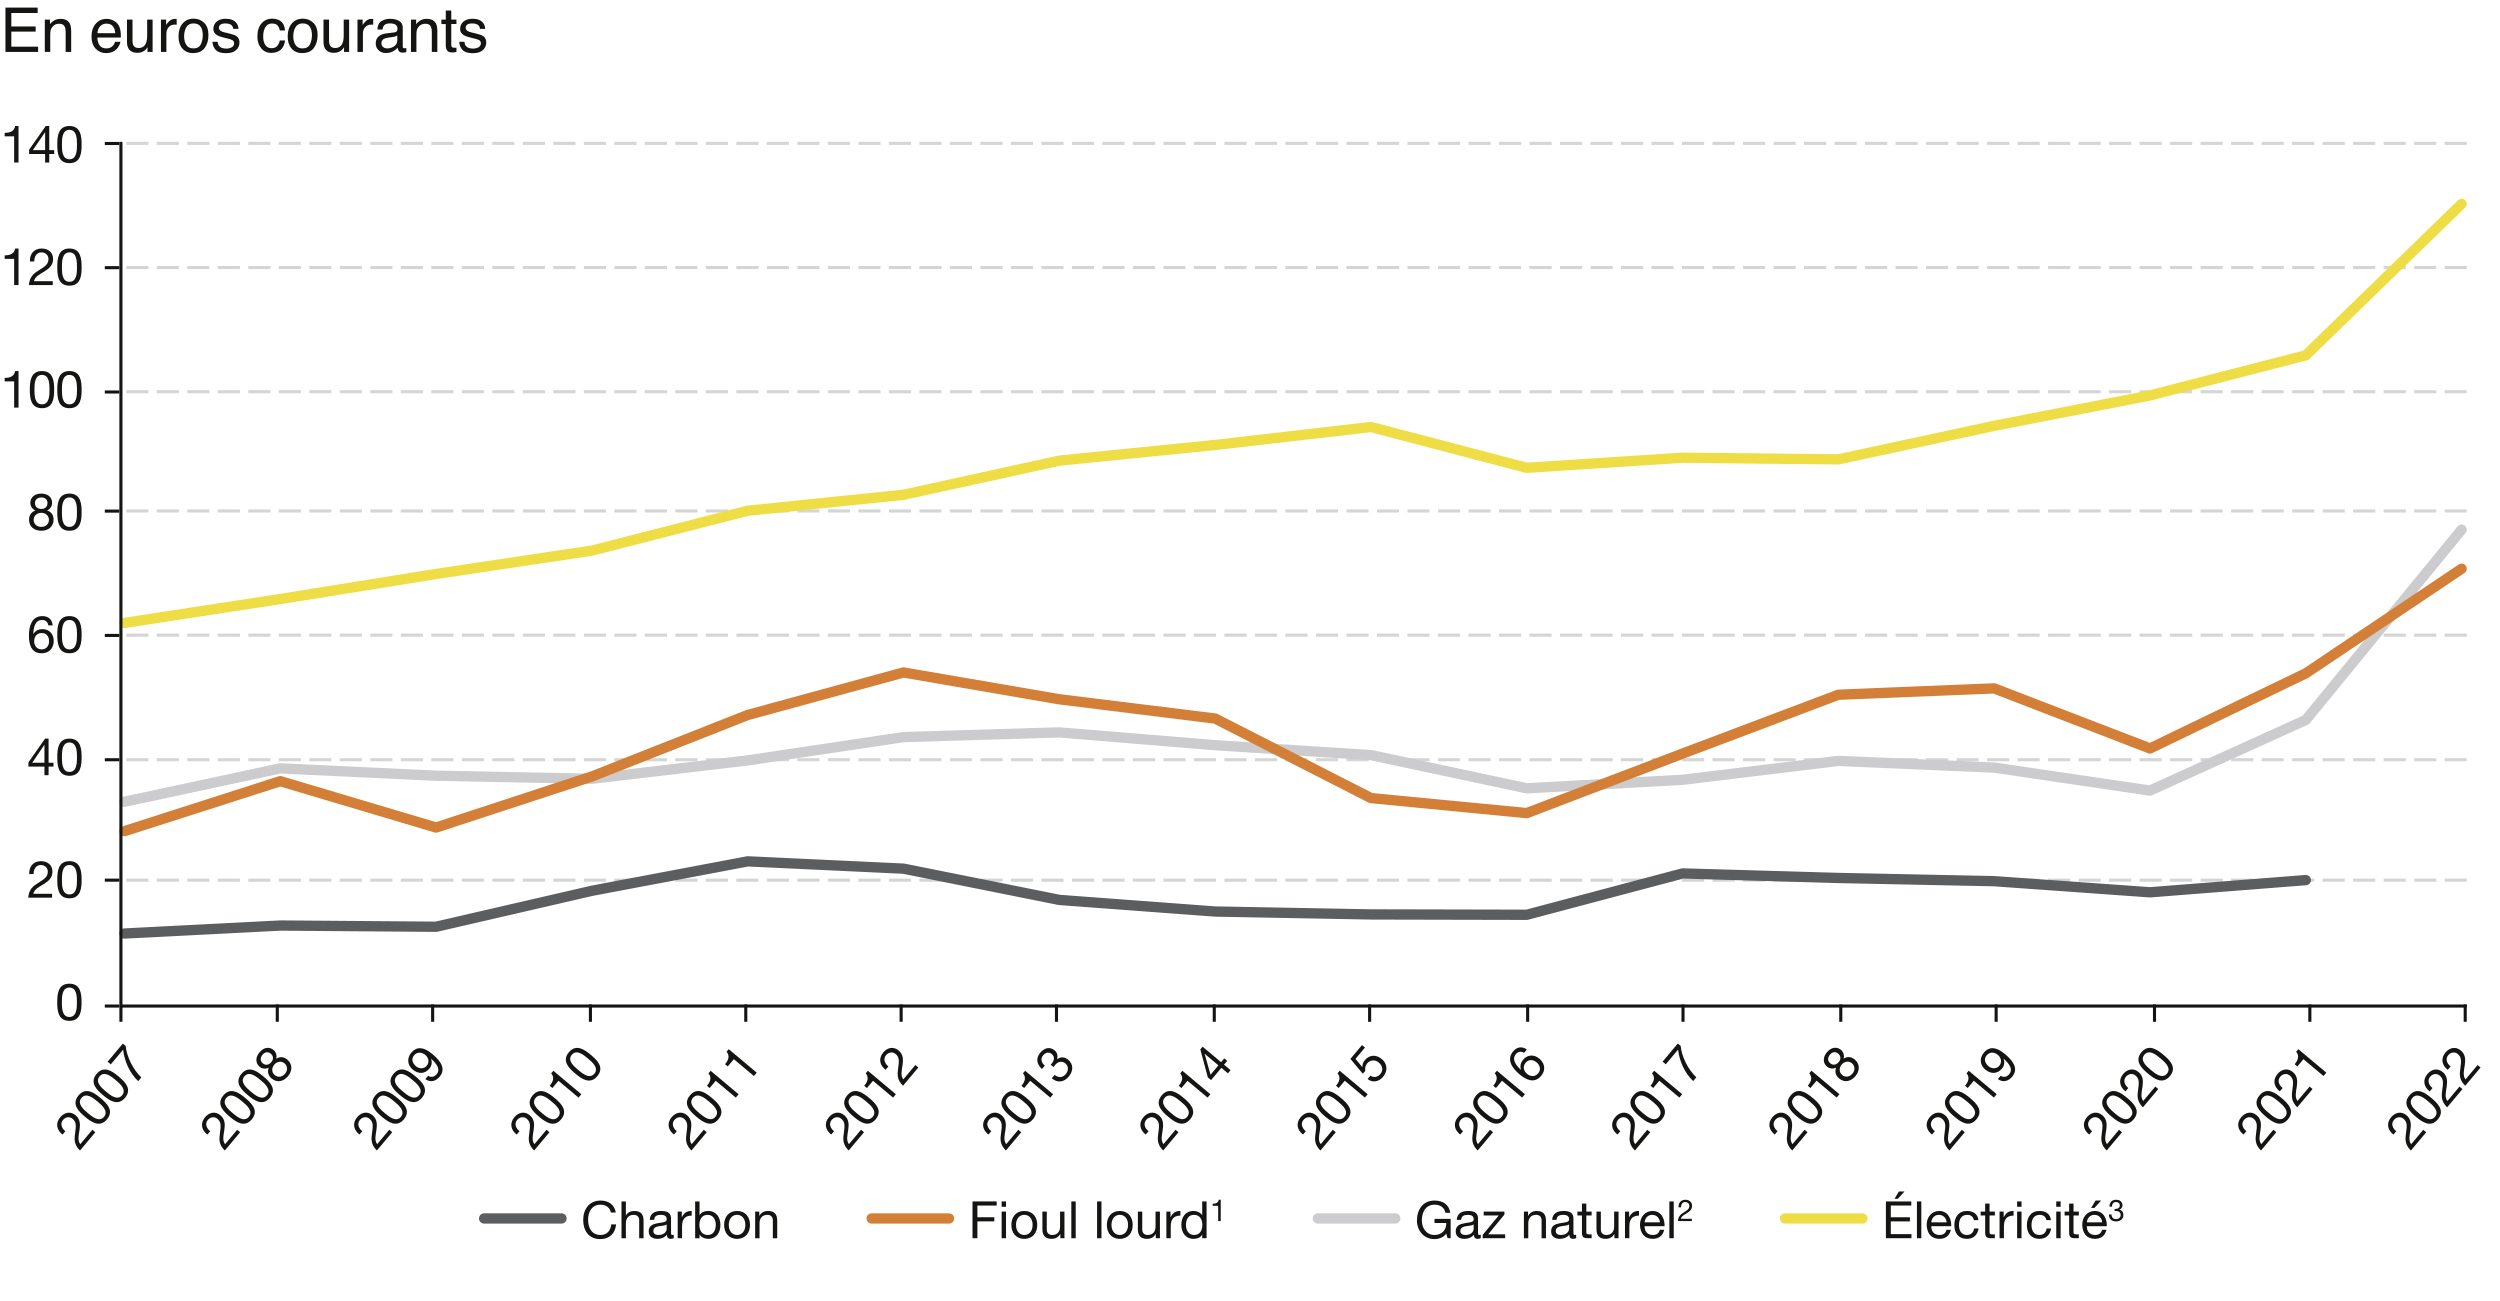 <?xml version="1.0" encoding="UTF-8"?>
<svg id="Calque_1" data-name="Calque 1" xmlns="http://www.w3.org/2000/svg" viewBox="0 0 1940 1009.492">
  <g>
    <g>
      <path d="m14.375,126.125h-3.399v-20.316H3.617v-2.72c3.879,0,7.398-1.04,8.159-5.319h2.6v28.355Z" style="fill: #141412;"/>
      <path d="m38.215,116.487h3.839v3h-3.839v6.639h-3.2v-6.639h-12.438v-3.28l12.918-18.437h2.72v18.717Zm-3.2,0v-13.878h-.08l-9.438,13.878h9.518Z" style="fill: #141412;"/>
      <path d="m53.896,97.77c8.878,0,9.438,8.159,9.438,14.438,0,6.239-.56,14.397-9.438,14.397s-9.438-8.159-9.438-14.397c0-6.279.56-14.438,9.438-14.438Zm0,25.836c5.799,0,5.839-7.199,5.839-11.438,0-4.199-.04-11.398-5.839-11.398s-5.839,7.199-5.839,11.398c0,4.239.04,11.438,5.839,11.438Z" style="fill: #141412;"/>
    </g>
    <g>
      <path d="m14.375,221.203h-3.399v-20.316H3.617v-2.72c3.879,0,7.398-1.04,8.159-5.319h2.6v28.355Z" style="fill: #141412;"/>
      <path d="m23.217,202.886c-.28-5.759,3.12-10.039,9.119-10.039,4.959,0,8.878,2.88,8.878,8.159,0,5-3.359,7.519-6.879,9.719-3.56,2.16-7.279,3.959-7.959,7.479h14.558v3h-18.517c.56-6.719,3.959-9.119,7.958-11.598,4.799-2.959,7.239-4.719,7.239-8.639,0-3.079-2.479-5.119-5.479-5.119-3.959,0-5.639,3.64-5.519,7.039h-3.399Z" style="fill: #141412;"/>
      <path d="m53.896,192.848c8.878,0,9.438,8.159,9.438,14.438,0,6.239-.56,14.397-9.438,14.397s-9.438-8.159-9.438-14.397c0-6.279.56-14.438,9.438-14.438Zm0,25.836c5.799,0,5.839-7.199,5.839-11.438,0-4.199-.04-11.398-5.839-11.398s-5.839,7.199-5.839,11.398c0,4.239.04,11.438,5.839,11.438Z" style="fill: #141412;"/>
    </g>
    <g>
      <path d="m14.375,316.281h-3.399v-20.316H3.617v-2.72c3.879,0,7.398-1.04,8.159-5.319h2.6v28.355Z" style="fill: #141412;"/>
      <path d="m32.576,287.926c8.878,0,9.438,8.159,9.438,14.438,0,6.239-.56,14.397-9.438,14.397s-9.438-8.159-9.438-14.397c0-6.279.56-14.438,9.438-14.438Zm0,25.836c5.799,0,5.839-7.199,5.839-11.438,0-4.199-.04-11.398-5.839-11.398s-5.839,7.199-5.839,11.398c0,4.239.04,11.438,5.839,11.438Z" style="fill: #141412;"/>
      <path d="m53.896,287.926c8.878,0,9.438,8.159,9.438,14.438,0,6.239-.56,14.397-9.438,14.397s-9.438-8.159-9.438-14.397c0-6.279.56-14.438,9.438-14.438Zm0,25.836c5.799,0,5.839-7.199,5.839-11.438,0-4.199-.04-11.398-5.839-11.398s-5.839,7.199-5.839,11.398c0,4.239.04,11.438,5.839,11.438Z" style="fill: #141412;"/>
    </g>
  </g>
  <g>
    <path d="m31.853,383.02c6.199,0,8.599,3.64,8.599,7.239,0,2.52-1.6,4.839-3.919,5.879,3.399,1.08,5.04,3.559,5.04,7.079,0,5.479-4.16,8.639-9.398,8.639-5.439,0-9.639-2.839-9.639-8.639,0-3.359,1.8-5.959,4.959-7.079-2.36-.96-3.959-3.319-3.959-5.879,0-4.68,3.959-7.239,8.318-7.239Zm.32,25.836c3.399,0,5.799-2.36,5.799-5.519,0-3.08-2.64-5.399-5.839-5.399-3.359,0-5.999,2.159-5.999,5.439,0,3.399,2.52,5.479,6.039,5.479Zm0-13.917c2.679,0,4.679-1.68,4.679-4.56,0-2.839-2-4.359-4.759-4.359-2.72,0-4.959,1.52-4.959,4.359,0,3.12,2.24,4.56,5.04,4.56Z" style="fill: #141412;"/>
    <path d="m53.893,383.02c8.878,0,9.438,8.159,9.438,14.438,0,6.239-.56,14.397-9.438,14.397s-9.438-8.159-9.438-14.397c0-6.279.56-14.438,9.438-14.438Zm0,25.836c5.799,0,5.839-7.199,5.839-11.438,0-4.199-.04-11.398-5.839-11.398s-5.839,7.199-5.839,11.398c0,4.239.04,11.438,5.839,11.438Z" style="fill: #141412;"/>
  </g>
  <g>
    <path d="m37.492,485.337c-.32-2.56-2.08-4.24-4.759-4.24-5.799,0-6.719,6.399-6.879,10.758l.08.08c1.6-2.6,4-3.719,7.079-3.719,5.439,0,8.678,3.959,8.678,9.198,0,4.12-2.319,9.519-9.478,9.519-8.399,0-9.759-7.679-9.759-13.638,0-7.799,2.36-15.198,10.438-15.198,4.679,0,7.599,2.64,7.999,7.239h-3.399Zm-10.998,12.278c0,3.519,2.16,6.319,5.879,6.319,3.68,0,5.719-2.919,5.719-6.279,0-3.52-1.84-6.439-5.719-6.439-3.799,0-5.879,2.839-5.879,6.399Z" style="fill: #141412;"/>
    <path d="m53.893,478.098c8.878,0,9.438,8.159,9.438,14.438,0,6.239-.56,14.397-9.438,14.397s-9.438-8.159-9.438-14.397c0-6.279.56-14.438,9.438-14.438Zm0,25.836c5.799,0,5.839-7.199,5.839-11.438,0-4.199-.04-11.398-5.839-11.398s-5.839,7.199-5.839,11.398c0,4.239.04,11.438,5.839,11.438Z" style="fill: #141412;"/>
  </g>
  <g>
    <path d="m37.692,591.893h3.839v3h-3.839v6.639h-3.2v-6.639h-12.438v-3.28l12.918-18.437h2.72v18.717Zm-3.2,0v-13.878h-.08l-9.438,13.878h9.518Z" style="fill: #141412;"/>
    <path d="m53.893,573.176c8.878,0,9.438,8.159,9.438,14.438,0,6.239-.56,14.397-9.438,14.397s-9.438-8.159-9.438-14.397c0-6.279.56-14.438,9.438-14.438Zm0,25.836c5.799,0,5.839-7.199,5.839-11.438,0-4.199-.04-11.398-5.839-11.398s-5.839,7.199-5.839,11.398c0,4.239.04,11.438,5.839,11.438Z" style="fill: #141412;"/>
  </g>
  <g>
    <path d="m22.694,678.292c-.28-5.759,3.12-10.039,9.118-10.039,4.959,0,8.879,2.88,8.879,8.159,0,5-3.359,7.519-6.879,9.719-3.56,2.16-7.279,3.959-7.959,7.479h14.558v3h-18.517c.56-6.719,3.959-9.119,7.958-11.598,4.799-2.959,7.239-4.719,7.239-8.639,0-3.079-2.479-5.119-5.479-5.119-3.959,0-5.639,3.64-5.519,7.039h-3.399Z" style="fill: #141412;"/>
    <path d="m53.893,668.254c8.878,0,9.438,8.159,9.438,14.438,0,6.239-.56,14.397-9.438,14.397s-9.438-8.159-9.438-14.397c0-6.279.56-14.438,9.438-14.438Zm0,25.836c5.799,0,5.839-7.199,5.839-11.438,0-4.199-.04-11.398-5.839-11.398s-5.839,7.199-5.839,11.398c0,4.239.04,11.438,5.839,11.438Z" style="fill: #141412;"/>
  </g>
  <path d="m53.85,763.34c8.878,0,9.438,8.159,9.438,14.438,0,6.239-.56,14.397-9.438,14.397s-9.438-8.159-9.438-14.397c0-6.279.56-14.438,9.438-14.438Zm0,25.836c5.799,0,5.839-7.199,5.839-11.438,0-4.199-.04-11.398-5.839-11.398s-5.839,7.199-5.839,11.398c0,4.239.04,11.438,5.839,11.438Z" style="fill: #141412;"/>
  <g>
    <path d="m4.239,5.875h24.984v4.219H8.786v10.453h18.891v3.984H8.786v11.672h20.789v4.102H4.239V5.875Z" style="fill: #141412;"/>
    <path d="m34.767,15.203h4.008v3.562c1.188-1.469,2.445-2.523,3.773-3.164s2.805-.961,4.43-.961c3.562,0,5.969,1.242,7.219,3.727.688,1.359,1.031,3.305,1.031,5.836v16.102h-4.289v-15.82c0-1.531-.227-2.766-.68-3.703-.75-1.562-2.109-2.344-4.078-2.344-1,0-1.82.102-2.461.305-1.156.344-2.172,1.031-3.047,2.062-.703.828-1.16,1.684-1.371,2.566s-.316,2.145-.316,3.785v13.148h-4.219V15.203Z" style="fill: #141412;"/>
    <path d="m87.951,15.895c1.661.836,2.927,1.918,3.797,3.246.838,1.266,1.397,2.742,1.677,4.43.249,1.156.373,3,.373,5.531h-18.258c.078,2.554.675,4.603,1.791,6.146,1.116,1.543,2.845,2.315,5.186,2.315,2.186,0,3.93-.73,5.232-2.189.729-.848,1.245-1.829,1.549-2.943h4.148c-.109.922-.473,1.949-1.09,3.082s-1.306,2.059-2.065,2.777c-1.272,1.25-2.846,2.094-4.722,2.531-1.008.25-2.148.375-3.419.375-3.105,0-5.738-1.137-7.896-3.41s-3.237-5.457-3.237-9.551c0-4.031,1.087-7.305,3.261-9.82,2.174-2.516,5.016-3.773,8.525-3.773,1.77,0,3.486.418,5.148,1.254Zm1.511,9.855c-.171-1.828-.566-3.289-1.186-4.383-1.146-2.031-3.06-3.047-5.74-3.047-1.921,0-3.532.699-4.834,2.098s-1.991,3.176-2.068,5.332h13.828Z" style="fill: #141412;"/>
    <path d="m102.833,15.203v16.664c0,1.281.198,2.328.594,3.141.73,1.5,2.092,2.25,4.086,2.25,2.86,0,4.808-1.312,5.843-3.938.563-1.406.845-3.336.845-5.789v-12.328h4.219v25.102h-3.984l.047-3.703c-.537.953-1.205,1.758-2.002,2.414-1.579,1.312-3.495,1.969-5.749,1.969-3.511,0-5.903-1.195-7.175-3.586-.69-1.281-1.035-2.992-1.035-5.133V15.203h4.312Z" style="fill: #141412;"/>
    <path d="m124.898,15.203h4.008v4.336c.328-.844,1.133-1.871,2.414-3.082s2.758-1.816,4.43-1.816c.078,0,.211.008.398.023s.508.047.961.094v4.453c-.25-.047-.48-.078-.691-.094s-.441-.023-.691-.023c-2.125,0-3.758.684-4.898,2.051s-1.711,2.941-1.711,4.723v14.438h-4.219V15.203Z" style="fill: #141412;"/>
    <path d="m158.425,17.708c2.219,2.154,3.328,5.323,3.328,9.507,0,4.043-.978,7.384-2.933,10.023-1.955,2.638-4.988,3.957-9.1,3.957-3.429,0-6.152-1.167-8.169-3.5-2.017-2.334-3.025-5.468-3.025-9.402,0-4.215,1.062-7.571,3.188-10.069,2.125-2.498,4.98-3.747,8.564-3.747,3.211,0,5.927,1.077,8.146,3.232Zm-2.62,16.682c1.028-2.114,1.542-4.467,1.542-7.058,0-2.341-.371-4.245-1.112-5.712-1.174-2.31-3.198-3.465-6.072-3.465-2.549,0-4.403.983-5.562,2.95-1.159,1.967-1.738,4.338-1.738,7.116,0,2.669.579,4.893,1.738,6.672,1.158,1.779,2.997,2.668,5.516,2.668,2.765,0,4.662-1.057,5.689-3.172Z" style="fill: #141412;"/>
    <path d="m168.913,32.43c.127,1.406.486,2.484,1.076,3.234,1.084,1.359,2.966,2.039,5.646,2.039,1.595,0,2.998-.34,4.21-1.02,1.212-.68,1.818-1.73,1.818-3.152,0-1.078-.484-1.898-1.453-2.461-.62-.344-1.842-.742-3.668-1.195l-3.406-.844c-2.175-.531-3.779-1.125-4.811-1.781-1.842-1.141-2.763-2.719-2.763-4.734,0-2.375.867-4.297,2.601-5.766s4.065-2.203,6.995-2.203c3.832,0,6.595,1.109,8.289,3.328,1.061,1.406,1.576,2.922,1.545,4.547h-3.984c-.08-.948-.424-1.81-1.032-2.587-.992-1.103-2.711-1.655-5.158-1.655-1.631,0-2.867.304-3.707.911-.839.607-1.259,1.409-1.259,2.405,0,1.09.552,1.962,1.655,2.616.637.39,1.576.732,2.817,1.029l2.842.68c3.088.734,5.158,1.445,6.209,2.133,1.641,1.078,2.461,2.773,2.461,5.086,0,2.234-.858,4.164-2.575,5.789s-4.331,2.438-7.842,2.438c-3.781,0-6.458-.848-8.032-2.543-1.574-1.695-2.417-3.793-2.527-6.293h4.055Z" style="fill: #141412;"/>
    <path d="m218.019,16.539c1.773,1.375,2.84,3.742,3.199,7.102h-4.102c-.25-1.547-.82-2.832-1.711-3.855s-2.32-1.535-4.289-1.535c-2.688,0-4.609,1.311-5.766,3.933-.75,1.701-1.125,3.8-1.125,6.297,0,2.513.531,4.627,1.594,6.344s2.734,2.575,5.016,2.575c1.75,0,3.137-.533,4.16-1.599,1.023-1.066,1.73-2.525,2.121-4.377h4.102c-.469,3.328-1.641,5.762-3.516,7.301s-4.273,2.309-7.195,2.309c-3.281,0-5.898-1.199-7.852-3.598s-2.93-5.395-2.93-8.988c0-4.406,1.07-7.836,3.211-10.289s4.867-3.68,8.18-3.68c2.828,0,5.129.688,6.902,2.062Z" style="fill: #141412;"/>
    <path d="m243.144,17.708c2.219,2.154,3.328,5.323,3.328,9.507,0,4.043-.978,7.384-2.933,10.023-1.955,2.638-4.988,3.957-9.1,3.957-3.429,0-6.152-1.167-8.169-3.5-2.017-2.334-3.025-5.468-3.025-9.402,0-4.215,1.062-7.571,3.188-10.069,2.125-2.498,4.98-3.747,8.564-3.747,3.211,0,5.927,1.077,8.146,3.232Zm-2.62,16.682c1.028-2.114,1.542-4.467,1.542-7.058,0-2.341-.371-4.245-1.112-5.712-1.174-2.31-3.198-3.465-6.072-3.465-2.549,0-4.403.983-5.562,2.95-1.159,1.967-1.738,4.338-1.738,7.116,0,2.669.579,4.893,1.738,6.672,1.158,1.779,2.997,2.668,5.516,2.668,2.765,0,4.662-1.057,5.689-3.172Z" style="fill: #141412;"/>
    <path d="m255.343,15.203v16.664c0,1.281.198,2.328.594,3.141.73,1.5,2.092,2.25,4.086,2.25,2.86,0,4.808-1.312,5.843-3.938.563-1.406.845-3.336.845-5.789v-12.328h4.219v25.102h-3.984l.047-3.703c-.537.953-1.205,1.758-2.002,2.414-1.579,1.312-3.495,1.969-5.749,1.969-3.511,0-5.903-1.195-7.175-3.586-.69-1.281-1.035-2.992-1.035-5.133V15.203h4.312Z" style="fill: #141412;"/>
    <path d="m277.408,15.203h4.008v4.336c.328-.844,1.133-1.871,2.414-3.082s2.758-1.816,4.43-1.816c.078,0,.211.008.398.023s.508.047.961.094v4.453c-.25-.047-.48-.078-.691-.094s-.441-.023-.691-.023c-2.125,0-3.758.684-4.898,2.051s-1.711,2.941-1.711,4.723v14.438h-4.219V15.203Z" style="fill: #141412;"/>
    <path d="m306.201,25.113c.968-.124,1.617-.53,1.945-1.216.187-.376.281-.917.281-1.624,0-1.443-.511-2.49-1.532-3.141s-2.483-.977-4.385-.977c-2.199,0-3.758.597-4.678,1.79-.515.66-.85,1.642-1.006,2.944h-3.938c.078-3.103,1.081-5.261,3.008-6.476,1.928-1.214,4.163-1.821,6.707-1.821,2.949,0,5.345.562,7.187,1.688,1.826,1.125,2.739,2.875,2.739,5.25v14.461c0,.438.09.789.27,1.055.18.265.559.397,1.137.397.188,0,.398-.012.633-.035s.484-.058.75-.105v3.117c-.656.188-1.156.305-1.5.352s-.812.07-1.406.07c-1.453,0-2.508-.516-3.164-1.546-.344-.547-.586-1.32-.727-2.32-.859,1.125-2.094,2.101-3.703,2.929-1.609.828-3.383,1.242-5.32,1.242-2.328,0-4.23-.707-5.707-2.119s-2.215-3.179-2.215-5.302c0-2.325.727-4.127,2.18-5.407s3.359-2.068,5.719-2.365l6.727-.843Zm-8.883,11.397c.891.702,1.945,1.052,3.164,1.052,1.484,0,2.922-.343,4.312-1.029,2.344-1.139,3.516-3.003,3.516-5.593v-3.393c-.515.329-1.177.604-1.988.823-.811.22-1.606.376-2.386.47l-2.55.328c-1.528.203-2.677.522-3.447.959-1.305.733-1.957,1.902-1.957,3.508,0,1.216.445,2.174,1.336,2.876Z" style="fill: #141412;"/>
    <path d="m318.915,15.203h4.008v3.562c1.188-1.469,2.445-2.523,3.773-3.164s2.805-.961,4.43-.961c3.562,0,5.969,1.242,7.219,3.727.688,1.359,1.031,3.305,1.031,5.836v16.102h-4.289v-15.82c0-1.531-.227-2.766-.68-3.703-.75-1.562-2.109-2.344-4.078-2.344-1,0-1.82.102-2.461.305-1.156.344-2.172,1.031-3.047,2.062-.703.828-1.16,1.684-1.371,2.566s-.316,2.145-.316,3.785v13.148h-4.219V15.203Z" style="fill: #141412;"/>
    <path d="m345.926,8.195h4.266v7.008h4.008v3.445h-4.008v16.383c0,.875.297,1.461.891,1.758.328.172.875.258,1.641.258.203,0,.422-.005.656-.016.234-.01.508-.036.82-.078v3.352c-.484.141-.988.242-1.512.305s-1.09.094-1.699.094c-1.969,0-3.305-.504-4.008-1.512s-1.055-2.316-1.055-3.926v-16.617h-3.398v-3.445h3.398v-7.008Z" style="fill: #141412;"/>
    <path d="m360.398,32.43c.127,1.406.486,2.484,1.076,3.234,1.084,1.359,2.966,2.039,5.646,2.039,1.595,0,2.998-.34,4.21-1.02,1.212-.68,1.818-1.73,1.818-3.152,0-1.078-.484-1.898-1.453-2.461-.62-.344-1.842-.742-3.668-1.195l-3.406-.844c-2.175-.531-3.779-1.125-4.811-1.781-1.842-1.141-2.763-2.719-2.763-4.734,0-2.375.867-4.297,2.601-5.766s4.065-2.203,6.995-2.203c3.832,0,6.595,1.109,8.289,3.328,1.061,1.406,1.576,2.922,1.545,4.547h-3.984c-.08-.948-.424-1.81-1.032-2.587-.992-1.103-2.711-1.655-5.158-1.655-1.631,0-2.867.304-3.707.911-.839.607-1.259,1.409-1.259,2.405,0,1.09.552,1.962,1.655,2.616.637.39,1.576.732,2.817,1.029l2.842.68c3.088.734,5.158,1.445,6.209,2.133,1.641,1.078,2.461,2.773,2.461,5.086,0,2.234-.858,4.164-2.575,5.789s-4.331,2.438-7.842,2.438c-3.781,0-6.458-.848-8.032-2.543-1.574-1.695-2.417-3.793-2.527-6.293h4.055Z" style="fill: #141412;"/>
  </g>
  <line x1="1914.202" y1="780.688" x2="94.602" y2="780.688" style="fill: none; stroke: #141412; stroke-width: 2.4px;"/>
  <line x1="81.33" y1="780.69" x2="92.634" y2="780.69" style="fill: none; stroke: #141412; stroke-width: 2.4px;"/>
  <line x1="97.968" y1="396.514" x2="1914.2" y2="396.514" style="fill: none; stroke: #d4d5d5; stroke-dasharray: 0 0 17.192 6.48; stroke-linejoin: round; stroke-width: 2.4px;"/>
  <line x1="81.33" y1="396.619" x2="92.634" y2="396.619" style="fill: none; stroke: #141412; stroke-width: 2.4px;"/>
  <line x1="97.968" y1="492.881" x2="1914.2" y2="492.881" style="fill: none; stroke: #d4d5d5; stroke-dasharray: 0 0 17.192 6.48; stroke-linejoin: round; stroke-width: 2.4px;"/>
  <line x1="81.33" y1="493.092" x2="92.634" y2="493.092" style="fill: none; stroke: #141412; stroke-width: 2.4px;"/>
  <line x1="97.968" y1="589.564" x2="1914.2" y2="589.564" style="fill: none; stroke: #d4d5d5; stroke-dasharray: 0 0 17.192 6.48; stroke-linejoin: round; stroke-width: 2.4px;"/>
  <line x1="81.33" y1="589.56" x2="92.634" y2="589.56" style="fill: none; stroke: #141412; stroke-width: 2.4px;"/>
  <line x1="97.968" y1="683.01" x2="1914.2" y2="683.01" style="fill: none; stroke: #d4d5d5; stroke-dasharray: 0 0 17.192 6.48; stroke-linejoin: round; stroke-width: 2.4px;"/>
  <line x1="81.33" y1="683.002" x2="92.634" y2="683.002" style="fill: none; stroke: #141412; stroke-width: 2.4px;"/>
  <g>
    <path d="m48.539,880.445c-4.592-3.487-5.685-8.842-1.828-13.438,3.188-3.799,7.913-4.95,11.957-1.557,3.829,3.214,3.6,7.406,3.022,11.517-.633,4.115-1.645,8.121.614,10.904l9.357-11.152,2.297,1.928-11.902,14.186c-4.787-4.748-4.44-8.895-3.769-13.552.817-5.579,1.038-8.579-1.965-11.099-2.359-1.979-5.515-1.391-7.443.907-2.545,3.033-.837,6.658,1.844,8.752l-2.185,2.604Z" style="fill: #141412;"/>
    <path d="m60.929,850.063c5.707-6.802,12.317-1.985,17.126,2.05,4.78,4.011,10.669,9.684,4.962,16.484-5.707,6.802-12.317,1.987-17.096-2.023-4.81-4.036-10.7-9.709-4.993-16.511Zm19.792,16.606c3.728-4.441-1.762-9.1-5.01-11.825-3.217-2.699-8.757-7.296-12.484-2.854-3.728,4.442,1.761,9.101,4.978,11.8,3.248,2.725,8.789,7.321,12.516,2.879Z" style="fill: #141412;"/>
    <path d="m74.967,833.333c5.708-6.802,12.317-1.985,17.126,2.05,4.78,4.011,10.67,9.684,4.962,16.484-5.707,6.802-12.316,1.987-17.096-2.023-4.81-4.036-10.7-9.709-4.993-16.511Zm19.792,16.606c3.728-4.441-1.762-9.1-5.009-11.825-3.217-2.699-8.757-7.296-12.484-2.854s1.761,9.101,4.978,11.8c3.248,2.725,8.788,7.321,12.516,2.879Z" style="fill: #141412;"/>
    <path d="m97.548,811.71c.675,8.032,5.658,18.27,12.125,24.375l-2.442,2.911c-6.942-6.66-10.694-15.813-11.705-24.44l-9.563,11.397-2.451-2.057,11.8-14.062,2.236,1.876Z" style="fill: #141412;"/>
  </g>
  <g>
    <path d="m160.916,880.445c-4.591-3.486-5.684-8.842-1.828-13.438,3.188-3.799,7.913-4.949,11.957-1.557,3.83,3.213,3.601,7.406,3.023,11.517-.633,4.115-1.645,8.121.615,10.904l9.357-11.151,2.297,1.928-11.902,14.185c-4.787-4.748-4.439-8.895-3.769-13.552.817-5.579,1.037-8.579-1.965-11.098-2.359-1.98-5.516-1.392-7.444.906-2.545,3.033-.836,6.658,1.844,8.752l-2.186,2.604Z" style="fill: #141412;"/>
    <path d="m173.307,850.063c5.707-6.802,12.316-1.986,17.126,2.05,4.78,4.011,10.67,9.684,4.963,16.485-5.707,6.801-12.316,1.985-17.097-2.024-4.81-4.036-10.699-9.71-4.992-16.511Zm19.792,16.607c3.728-4.442-1.763-9.102-5.01-11.826-3.217-2.699-8.757-7.295-12.484-2.853-3.728,4.442,1.761,9.1,4.978,11.799,3.247,2.725,8.788,7.322,12.516,2.88Z" style="fill: #141412;"/>
    <path d="m187.345,833.333c5.707-6.802,12.317-1.985,17.126,2.05,4.78,4.011,10.669,9.684,4.962,16.485-5.707,6.801-12.316,1.986-17.096-2.024-4.81-4.036-10.7-9.71-4.993-16.511Zm19.792,16.607c3.728-4.442-1.762-9.101-5.009-11.825-3.217-2.699-8.757-7.296-12.485-2.854s1.762,9.1,4.979,11.799c3.247,2.725,8.788,7.322,12.516,2.88Z" style="fill: #141412;"/>
    <path d="m201.255,816.756c3.984-4.749,8.315-4.247,11.073-1.934,1.93,1.619,2.679,4.336,1.983,6.781,3.013-1.91,5.967-1.572,8.663.69,4.196,3.521,3.943,8.738.575,12.752-3.497,4.166-8.371,5.559-12.812,1.831-2.574-2.16-3.408-5.209-2.236-8.35-2.252,1.19-5.087.899-7.048-.746-3.585-3.008-3-7.686-.198-11.025Zm9.335,7.416c1.722-2.053,1.72-4.665-.485-6.515-2.176-1.826-4.625-1.271-6.399.843-1.748,2.083-2.023,4.776.152,6.601,2.39,2.005,4.932,1.215,6.731-.93Zm10.662,8.946c2.185-2.604,1.919-5.959-.501-7.99-2.358-1.979-5.832-1.448-7.889,1.003-2.159,2.573-2.202,5.982.31,8.091,2.604,2.185,5.818,1.593,8.08-1.104Z" style="fill: #141412;"/>
  </g>
  <g>
    <path d="m278.945,880.414c-4.591-3.487-5.685-8.842-1.829-13.438,3.188-3.799,7.913-4.95,11.957-1.557,3.83,3.214,3.601,7.407,3.023,11.517-.633,4.114-1.646,8.121.614,10.904l9.357-11.151,2.298,1.928-11.902,14.185c-4.787-4.748-4.44-8.895-3.769-13.552.817-5.579,1.038-8.579-1.964-11.099-2.359-1.979-5.516-1.391-7.444.907-2.545,3.033-.838,6.658,1.844,8.752l-2.185,2.604Z" style="fill: #141412;"/>
    <path d="m291.31,850.062c5.707-6.801,12.317-1.985,17.126,2.051,4.779,4.01,10.669,9.683,4.962,16.484-5.707,6.801-12.317,1.986-17.096-2.024-4.81-4.035-10.7-9.709-4.993-16.511Zm19.791,16.607c3.728-4.442-1.762-9.101-5.009-11.826-3.217-2.699-8.757-7.295-12.484-2.853s1.761,9.1,4.978,11.799c3.247,2.726,8.788,7.322,12.515,2.88Z" style="fill: #141412;"/>
    <path d="m305.374,833.302c5.707-6.802,12.317-1.985,17.126,2.05,4.779,4.011,10.669,9.684,4.962,16.484-5.707,6.802-12.317,1.986-17.096-2.023-4.81-4.036-10.7-9.709-4.993-16.511Zm19.791,16.606c3.728-4.441-1.761-9.1-5.008-11.825-3.217-2.699-8.757-7.295-12.485-2.853-3.728,4.441,1.761,9.1,4.978,11.799,3.247,2.725,8.788,7.322,12.515,2.879Z" style="fill: #141412;"/>
    <path d="m332.218,834.783c2.269,1.59,4.902.877,6.65-1.207,2.674-3.186,1.197-7.088-4.28-11.945l-.113.009c1.015,2.523.56,5.43-1.214,7.544-3.702,4.411-8.73,4.369-13.019.77-4.197-3.521-4.609-8.879-1.087-13.076,3.394-4.044,8.422-5.62,16.633,1.27,7.506,6.298,9.801,12.086,5.379,17.356-3.059,3.646-7.113,4.683-11.133,1.883l2.185-2.604Zm-10.869-15.854c-2.596,3.094-1.092,6.341,1.574,8.577,2.389,2.005,6.086,2.079,8.194-.434,2.288-2.727,1.522-6.293-1.051-8.452-2.665-2.237-6.274-2.602-8.717.309Z" style="fill: #141412;"/>
  </g>
  <g>
    <path d="m400.966,880.419c-4.591-3.487-5.684-8.842-1.828-13.438,3.188-3.799,7.913-4.95,11.957-1.557,3.83,3.214,3.6,7.406,3.022,11.516-.632,4.115-1.645,8.122.615,10.905l9.357-11.152,2.297,1.928-11.902,14.186c-4.787-4.748-4.44-8.895-3.769-13.552.818-5.579,1.038-8.579-1.964-11.099-2.359-1.979-5.516-1.391-7.443.907-2.545,3.033-.837,6.658,1.844,8.752l-2.185,2.604Z" style="fill: #141412;"/>
    <path d="m413.331,850.067c5.707-6.801,12.316-1.985,17.126,2.05,4.78,4.011,10.669,9.684,4.963,16.485-5.707,6.801-12.316,1.986-17.097-2.024-4.81-4.035-10.699-9.709-4.992-16.511Zm19.792,16.607c3.727-4.442-1.763-9.101-5.01-11.826-3.217-2.699-8.757-7.295-12.484-2.853-3.728,4.442,1.761,9.1,4.978,11.799,3.247,2.726,8.789,7.322,12.517,2.88Z" style="fill: #141412;"/>
    <path d="m451.122,849.144l-2.185,2.604-15.563-13.06-4.73,5.638-2.083-1.749c2.494-2.972,3.959-6.336,1.169-9.669l1.671-1.991,21.722,18.227Z" style="fill: #141412;"/>
    <path d="m441.433,816.576c5.707-6.801,12.317-1.985,17.126,2.05,4.78,4.01,10.669,9.683,4.962,16.485-5.707,6.801-12.316,1.986-17.096-2.024-4.81-4.036-10.7-9.709-4.993-16.511Zm19.792,16.607c3.728-4.442-1.762-9.101-5.009-11.826-3.217-2.699-8.757-7.295-12.485-2.853-3.728,4.443,1.761,9.1,4.978,11.799,3.247,2.726,8.789,7.322,12.516,2.88Z" style="fill: #141412;"/>
  </g>
  <g>
    <path d="m522.999,880.418c-4.592-3.487-5.686-8.843-1.829-13.438,3.188-3.799,7.914-4.949,11.958-1.557,3.829,3.214,3.6,7.406,3.022,11.517-.634,4.115-1.646,8.121.614,10.904l9.357-11.151,2.297,1.928-11.902,14.185c-4.787-4.748-4.439-8.895-3.768-13.552.817-5.579,1.038-8.579-1.965-11.098-2.359-1.98-5.515-1.392-7.443.906-2.545,3.033-.837,6.659,1.844,8.752l-2.185,2.604Z" style="fill: #141412;"/>
    <path d="m535.388,850.035c5.707-6.802,12.318-1.986,17.127,2.05,4.779,4.011,10.669,9.684,4.962,16.485-5.707,6.801-12.317,1.986-17.096-2.024-4.81-4.036-10.701-9.71-4.994-16.511Zm19.792,16.607c3.728-4.442-1.761-9.102-5.009-11.826-3.217-2.699-8.756-7.295-12.484-2.853s1.76,9.1,4.977,11.799c3.248,2.725,8.789,7.322,12.516,2.88Z" style="fill: #141412;"/>
    <path d="m573.153,849.142l-2.185,2.604-15.562-13.06-4.73,5.637-2.084-1.748c2.494-2.972,3.959-6.336,1.169-9.669l1.671-1.991,21.722,18.227Z" style="fill: #141412;"/>
    <path d="m587.217,832.381l-2.185,2.604-15.562-13.06-4.73,5.637-2.084-1.748c2.494-2.972,3.959-6.336,1.169-9.669l1.671-1.991,21.722,18.227Z" style="fill: #141412;"/>
  </g>
  <g>
    <path d="m645.039,880.418c-4.591-3.487-5.685-8.842-1.828-13.438,3.188-3.799,7.913-4.95,11.957-1.557,3.83,3.213,3.6,7.406,3.022,11.516-.633,4.115-1.645,8.121.614,10.904l9.357-11.151,2.298,1.928-11.902,14.185c-4.787-4.748-4.44-8.895-3.769-13.552.817-5.578,1.038-8.579-1.964-11.098-2.359-1.98-5.516-1.392-7.444.906-2.545,3.033-.836,6.659,1.844,8.752l-2.185,2.604Z" style="fill: #141412;"/>
    <path d="m657.429,850.035c5.707-6.801,12.317-1.985,17.126,2.051,4.78,4.01,10.669,9.683,4.962,16.484s-12.316,1.986-17.096-2.024c-4.81-4.035-10.7-9.709-4.993-16.511Zm19.792,16.607c3.728-4.442-1.762-9.101-5.009-11.825-3.217-2.699-8.757-7.296-12.485-2.854s1.761,9.1,4.978,11.799c3.247,2.726,8.789,7.322,12.516,2.88Z" style="fill: #141412;"/>
    <path d="m695.194,849.143l-2.185,2.604-15.563-13.059-4.73,5.637-2.083-1.748c2.494-2.973,3.959-6.337,1.169-9.669l1.671-1.991,21.722,18.227Z" style="fill: #141412;"/>
    <path d="m687.206,830.165c-4.591-3.487-5.684-8.841-1.828-13.437,3.188-3.799,7.913-4.95,11.957-1.557,3.83,3.213,3.6,7.406,3.022,11.515-.632,4.116-1.644,8.122.614,10.905l9.357-11.152,2.298,1.928-11.902,14.186c-4.787-4.748-4.44-8.895-3.769-13.552.817-5.579,1.038-8.579-1.964-11.098-2.359-1.98-5.516-1.391-7.443.907-2.545,3.033-.837,6.658,1.844,8.752l-2.185,2.604Z" style="fill: #141412;"/>
  </g>
  <g>
    <path d="m767.06,880.417c-4.591-3.487-5.685-8.842-1.829-13.438,3.188-3.799,7.913-4.95,11.958-1.557,3.829,3.213,3.6,7.406,3.022,11.516-.633,4.115-1.645,8.122.615,10.904l9.357-11.151,2.297,1.928-11.902,14.185c-4.787-4.747-4.439-8.894-3.768-13.551.817-5.579,1.037-8.579-1.965-11.099-2.359-1.979-5.516-1.391-7.444.907-2.545,3.033-.836,6.658,1.844,8.752l-2.185,2.604Z" style="fill: #141412;"/>
    <path d="m779.45,850.034c5.707-6.801,12.318-1.985,17.126,2.051,4.78,4.011,10.669,9.684,4.962,16.484-5.707,6.802-12.316,1.986-17.097-2.024-4.809-4.035-10.699-9.709-4.992-16.511Zm19.792,16.607c3.728-4.442-1.763-9.101-5.01-11.825-3.217-2.699-8.757-7.295-12.484-2.854-3.728,4.442,1.761,9.101,4.978,11.8,3.247,2.725,8.789,7.321,12.516,2.879Z" style="fill: #141412;"/>
    <path d="m817.215,849.141l-2.185,2.604-15.563-13.059-4.73,5.637-2.083-1.748c2.494-2.972,3.959-6.336,1.169-9.669l1.671-1.992,21.722,18.227Z" style="fill: #141412;"/>
    <path d="m815.325,826.197c.364-.373.673-.741.981-1.108,1.851-2.206,2.276-5.139-.084-7.118-2.267-1.902-4.88-1.276-6.731.93-2.391,2.849-1.244,5.899,1.273,8.063l-2.186,2.604c-4.007-3.623-5.036-8.246-1.386-12.596,3.162-3.769,7.36-5.101,11.374-1.733,1.899,1.594,2.423,4.331,1.801,6.628l.062.051c2.793-2.146,5.956-1.685,8.56.5,4.35,3.65,3.763,8.953.344,13.028-3.702,4.411-8.748,5.137-13.143,1.292l2.185-2.604c2.896,2.273,6.167,2.356,8.661-.615,2.134-2.543,2.396-6.03-.239-8.241-2.726-2.287-5.889-1.442-8.048,1.131-.437.521-.869,1.098-1.218,1.64l-2.206-1.851Z" style="fill: #141412;"/>
  </g>
  <g>
    <path d="m889.093,880.416c-4.592-3.488-5.685-8.843-1.829-13.438,3.188-3.799,7.913-4.95,11.957-1.557,3.829,3.214,3.601,7.406,3.023,11.517-.634,4.115-1.646,8.121.614,10.904l9.357-11.152,2.298,1.928-11.903,14.186c-4.787-4.748-4.44-8.895-3.769-13.552.817-5.579,1.038-8.579-1.965-11.099-2.359-1.979-5.515-1.391-7.443.907-2.545,3.032-.837,6.658,1.844,8.752l-2.185,2.604Z" style="fill: #141412;"/>
    <path d="m901.482,850.033c5.707-6.802,12.317-1.986,17.127,2.05,4.779,4.011,10.669,9.684,4.962,16.484-5.707,6.802-12.317,1.987-17.096-2.023-4.81-4.036-10.7-9.71-4.993-16.511Zm19.791,16.606c3.728-4.442-1.761-9.101-5.009-11.825-3.217-2.699-8.756-7.296-12.484-2.854s1.761,9.1,4.978,11.799c3.248,2.726,8.788,7.322,12.516,2.88Z" style="fill: #141412;"/>
    <path d="m939.248,849.14l-2.185,2.604-15.563-13.059-4.73,5.637-2.084-1.748c2.494-2.972,3.959-6.337,1.17-9.669l1.671-1.991,21.722,18.227Z" style="fill: #141412;"/>
    <path d="m947.548,824.252l2.468-2.94,2.298,1.929-2.468,2.941,5.086,4.267-2.057,2.451-5.086-4.268-7.995,9.528-2.512-2.107-5.82-21.748,1.748-2.083,14.338,12.03Zm-2.057,2.451l-10.631-8.919-.051.061,4.564,16.15,6.118-7.292Z" style="fill: #141412;"/>
  </g>
  <g>
    <path d="m1011.122,880.422c-4.591-3.487-5.684-8.842-1.828-13.438,3.188-3.799,7.913-4.95,11.957-1.557,3.83,3.213,3.601,7.406,3.022,11.517-.632,4.115-1.645,8.121.614,10.904l9.357-11.152,2.298,1.928-11.902,14.185c-4.787-4.747-4.44-8.894-3.77-13.551.818-5.579,1.038-8.579-1.964-11.099-2.359-1.979-5.516-1.391-7.443.906-2.546,3.033-.837,6.659,1.844,8.753l-2.186,2.604Z" style="fill: #141412;"/>
    <path d="m1023.513,850.04c5.707-6.802,12.316-1.986,17.126,2.05,4.78,4.011,10.67,9.683,4.963,16.484s-12.316,1.986-17.097-2.023c-4.81-4.036-10.699-9.71-4.992-16.511Zm19.792,16.606c3.728-4.442-1.763-9.101-5.01-11.825-3.217-2.699-8.757-7.296-12.484-2.854s1.761,9.1,4.978,11.799c3.247,2.726,8.789,7.322,12.517,2.88Z" style="fill: #141412;"/>
    <path d="m1061.304,849.115l-2.186,2.604-15.563-13.06-4.729,5.638-2.083-1.748c2.493-2.972,3.959-6.337,1.169-9.67l1.671-1.991,21.722,18.227Z" style="fill: #141412;"/>
    <path d="m1059.216,812.903l-7.353,8.762,5.274,6.409.113-.011c-.276-1.85.596-3.885,1.829-5.355,3.239-3.86,8.369-4.933,13.332-.769,3.677,3.085,5.097,8.609.854,13.664-3.162,3.769-8.029,4.904-12.028,1.706l2.186-2.604c2.364,1.724,5.566,1.33,7.752-1.274,2.082-2.481,2.171-6.009-1.291-8.914-2.88-2.417-6.604-2.147-9.046.763-1.389,1.654-1.718,3.728-1.341,5.767l-2,2.134-9.576-11.481,8.997-10.723,2.297,1.928Z" style="fill: #141412;"/>
  </g>
  <g>
    <path d="m1133.145,880.407c-4.591-3.487-5.684-8.842-1.828-13.438,3.188-3.799,7.913-4.95,11.957-1.557,3.83,3.213,3.601,7.406,3.022,11.516-.632,4.115-1.645,8.121.615,10.904l9.357-11.151,2.297,1.928-11.902,14.185c-4.787-4.747-4.439-8.894-3.769-13.551.817-5.58,1.037-8.579-1.965-11.099-2.359-1.979-5.516-1.391-7.443.907-2.545,3.033-.837,6.658,1.844,8.752l-2.186,2.604Z" style="fill: #141412;"/>
    <path d="m1145.535,850.024c5.707-6.801,12.316-1.985,17.126,2.051,4.78,4.011,10.67,9.684,4.963,16.484-5.707,6.802-12.316,1.986-17.097-2.024-4.81-4.035-10.699-9.709-4.992-16.511Zm19.792,16.607c3.728-4.442-1.763-9.101-5.01-11.825-3.217-2.699-8.757-7.296-12.484-2.854s1.762,9.101,4.979,11.8c3.247,2.725,8.788,7.321,12.516,2.879Z" style="fill: #141412;"/>
    <path d="m1183.326,849.101l-2.186,2.604-15.563-13.06-4.729,5.638-2.083-1.748c2.493-2.973,3.959-6.337,1.169-9.67l1.671-1.991,21.722,18.227Z" style="fill: #141412;"/>
    <path d="m1182.68,817.02c-2.167-1.4-4.585-1.131-6.308.921-3.728,4.442.584,9.26,3.82,12.185l.112-.01c-.963-2.896-.278-5.455,1.701-7.814,3.496-4.167,8.611-4.103,12.625-.735,3.156,2.648,5.8,7.895,1.198,13.379-5.398,6.434-12.154,2.539-16.72-1.291-5.974-5.013-10.125-11.577-4.932-17.765,3.008-3.584,6.906-4.125,10.687-1.474l-2.185,2.604Zm2.336,16.317c2.695,2.263,6.229,2.408,8.619-.441,2.365-2.818,1.439-6.258-1.134-8.417-2.696-2.263-6.115-2.729-8.609.242-2.441,2.911-1.603,6.329,1.124,8.616Z" style="fill: #141412;"/>
  </g>
  <g>
    <path d="m1255.181,880.414c-4.592-3.487-5.685-8.842-1.828-13.438,3.188-3.799,7.913-4.95,11.957-1.557,3.829,3.213,3.601,7.405,3.022,11.516-.633,4.115-1.646,8.121.614,10.904l9.357-11.151,2.298,1.928-11.902,14.185c-4.788-4.748-4.44-8.895-3.77-13.552.817-5.579,1.038-8.579-1.964-11.098-2.36-1.98-5.516-1.392-7.443.906-2.546,3.033-.838,6.659,1.844,8.752l-2.186,2.604Z" style="fill: #141412;"/>
    <path d="m1267.571,850.031c5.707-6.801,12.316-1.985,17.126,2.05,4.779,4.011,10.67,9.684,4.963,16.485-5.707,6.801-12.317,1.986-17.097-2.024-4.81-4.035-10.699-9.709-4.992-16.511Zm19.791,16.607c3.728-4.442-1.762-9.101-5.01-11.826-3.217-2.699-8.756-7.295-12.483-2.853s1.76,9.1,4.977,11.799c3.248,2.726,8.789,7.322,12.517,2.88Z" style="fill: #141412;"/>
    <path d="m1305.362,849.107l-2.186,2.604-15.563-13.059-4.73,5.637-2.084-1.748c2.494-2.972,3.959-6.336,1.171-9.669l1.671-1.991,21.722,18.227Z" style="fill: #141412;"/>
    <path d="m1304.215,811.648c.676,8.032,5.658,18.269,12.126,24.375l-2.442,2.911c-6.941-6.66-10.694-15.813-11.705-24.44l-9.562,11.397-2.451-2.057,11.799-14.062,2.236,1.876Z" style="fill: #141412;"/>
  </g>
  <g>
    <path d="m1377.215,880.409c-4.591-3.487-5.685-8.843-1.828-13.438,3.188-3.799,7.913-4.949,11.957-1.557,3.83,3.214,3.601,7.407,3.022,11.517-.633,4.115-1.645,8.121.614,10.904l9.357-11.152,2.298,1.928-11.902,14.186c-4.787-4.747-4.44-8.895-3.77-13.552.817-5.579,1.038-8.579-1.964-11.098-2.359-1.98-5.516-1.392-7.444.906-2.545,3.033-.836,6.659,1.845,8.752l-2.186,2.604Z" style="fill: #141412;"/>
    <path d="m1389.605,850.026c5.707-6.802,12.316-1.985,17.126,2.05,4.78,4.011,10.67,9.684,4.963,16.485s-12.316,1.986-17.097-2.024c-4.81-4.036-10.699-9.709-4.992-16.511Zm19.792,16.607c3.728-4.442-1.763-9.101-5.01-11.825-3.217-2.699-8.757-7.296-12.484-2.854s1.761,9.1,4.978,11.799c3.247,2.725,8.789,7.322,12.517,2.88Z" style="fill: #141412;"/>
    <path d="m1427.396,849.103l-2.185,2.604-15.563-13.059-4.73,5.637-2.083-1.748c2.494-2.972,3.959-6.336,1.169-9.669l1.672-1.991,21.721,18.227Z" style="fill: #141412;"/>
    <path d="m1417.579,816.688c3.984-4.749,8.315-4.247,11.073-1.934,1.93,1.62,2.678,4.336,1.983,6.782,3.013-1.91,5.967-1.572,8.662.69,4.197,3.521,3.943,8.738.576,12.752-3.497,4.166-8.371,5.559-12.813,1.831-2.573-2.16-3.407-5.209-2.234-8.35-2.253,1.19-5.088.899-7.049-.746-3.585-3.008-3-7.687-.198-11.026Zm9.336,7.417c1.722-2.053,1.72-4.665-.485-6.515-2.176-1.826-4.625-1.27-6.398.844-1.748,2.083-2.023,4.776.152,6.601,2.39,2.005,4.932,1.215,6.731-.93Zm10.662,8.946c2.185-2.604,1.92-5.959-.502-7.99-2.357-1.979-5.832-1.448-7.889,1.002-2.159,2.574-2.201,5.983.311,8.092,2.604,2.185,5.817,1.592,8.08-1.104Z" style="fill: #141412;"/>
  </g>
  <g>
    <path d="m1499.245,880.41c-4.592-3.487-5.686-8.842-1.829-13.438,3.188-3.799,7.913-4.95,11.958-1.557,3.829,3.213,3.6,7.406,3.022,11.516-.634,4.115-1.646,8.121.614,10.904l9.357-11.151,2.297,1.928-11.903,14.185c-4.786-4.747-4.438-8.894-3.768-13.551.817-5.58,1.037-8.579-1.965-11.099-2.359-1.979-5.515-1.391-7.443.907-2.545,3.033-.837,6.658,1.845,8.752l-2.186,2.604Z" style="fill: #141412;"/>
    <path d="m1511.634,850.027c5.707-6.801,12.318-1.985,17.128,2.05,4.779,4.011,10.668,9.685,4.961,16.485-5.706,6.802-12.315,1.986-17.095-2.024-4.81-4.035-10.701-9.709-4.994-16.511Zm19.792,16.607c3.728-4.442-1.761-9.101-5.009-11.825-3.217-2.699-8.756-7.296-12.484-2.854-3.728,4.442,1.761,9.101,4.978,11.8,3.248,2.725,8.788,7.321,12.516,2.879Z" style="fill: #141412;"/>
    <path d="m1549.425,849.104l-2.185,2.604-15.563-13.06-4.73,5.638-2.083-1.748c2.494-2.972,3.959-6.337,1.169-9.67l1.671-1.991,21.722,18.227Z" style="fill: #141412;"/>
    <path d="m1552.519,834.778c2.269,1.591,4.902.878,6.65-1.206,2.674-3.186,1.196-7.088-4.281-11.945l-.113.01c1.016,2.522.56,5.43-1.214,7.544-3.702,4.411-8.729,4.368-13.02.77-4.196-3.521-4.609-8.88-1.087-13.077,3.394-4.044,8.423-5.619,16.633,1.271,7.507,6.298,9.801,12.087,5.379,17.356-3.06,3.646-7.112,4.682-11.133,1.883l2.186-2.604Zm-10.868-15.854c-2.597,3.094-1.093,6.34,1.573,8.577,2.389,2.005,6.086,2.08,8.194-.433,2.288-2.727,1.521-6.293-1.052-8.453-2.666-2.236-6.274-2.602-8.716.309Z" style="fill: #141412;"/>
  </g>
  <g>
    <path d="m1621.267,880.415c-4.593-3.487-5.685-8.842-1.828-13.438,3.188-3.799,7.913-4.95,11.957-1.557,3.829,3.213,3.6,7.406,3.022,11.516-.634,4.115-1.646,8.121.613,10.904l9.357-11.151,2.298,1.928-11.902,14.185c-4.787-4.748-4.44-8.894-3.769-13.551.817-5.58,1.037-8.58-1.965-11.099-2.36-1.979-5.516-1.392-7.443.906-2.545,3.033-.838,6.659,1.844,8.752l-2.185,2.604Z" style="fill: #141412;"/>
    <path d="m1633.656,850.032c5.707-6.801,12.317-1.985,17.127,2.05,4.779,4.011,10.669,9.684,4.962,16.485-5.707,6.801-12.316,1.986-17.096-2.024-4.81-4.035-10.7-9.709-4.993-16.511Zm19.791,16.607c3.728-4.442-1.761-9.101-5.008-11.826-3.218-2.699-8.758-7.295-12.485-2.853s1.761,9.1,4.979,11.799c3.247,2.726,8.787,7.322,12.515,2.88Z" style="fill: #141412;"/>
    <path d="m1649.395,846.893c-4.592-3.487-5.685-8.842-1.828-13.438,3.188-3.799,7.913-4.95,11.957-1.557,3.829,3.214,3.601,7.406,3.022,11.517-.634,4.114-1.646,8.121.614,10.904l9.357-11.152,2.298,1.928-11.902,14.186c-4.788-4.748-4.44-8.895-3.77-13.552.817-5.579,1.038-8.579-1.964-11.099-2.36-1.979-5.516-1.391-7.444.907-2.545,3.032-.837,6.658,1.844,8.752l-2.185,2.604Z" style="fill: #141412;"/>
    <path d="m1661.759,816.541c5.707-6.801,12.317-1.985,17.127,2.05,4.779,4.01,10.669,9.683,4.962,16.485-5.707,6.801-12.316,1.986-17.096-2.024-4.81-4.036-10.7-9.709-4.993-16.511Zm19.791,16.607c3.728-4.442-1.762-9.101-5.008-11.826-3.219-2.699-8.758-7.296-12.485-2.854-3.728,4.443,1.761,9.1,4.979,11.799,3.247,2.725,8.787,7.322,12.515,2.88Z" style="fill: #141412;"/>
  </g>
  <g>
    <path d="m1741,880.417c-4.592-3.487-5.685-8.842-1.828-13.438,3.188-3.799,7.913-4.95,11.957-1.557,3.83,3.214,3.6,7.406,3.022,11.517-.633,4.115-1.645,8.121.614,10.904l9.357-11.152,2.297,1.928-11.902,14.186c-4.786-4.748-4.439-8.895-3.768-13.552.817-5.579,1.036-8.579-1.966-11.099-2.359-1.979-5.516-1.391-7.443.907-2.545,3.033-.837,6.658,1.844,8.752l-2.185,2.604Z" style="fill: #141412;"/>
    <path d="m1753.39,850.035c5.707-6.802,12.317-1.985,17.127,2.05,4.78,4.011,10.669,9.684,4.962,16.484-5.707,6.802-12.315,1.986-17.096-2.023-4.81-4.036-10.7-9.71-4.993-16.511Zm19.792,16.606c3.728-4.442-1.762-9.1-5.009-11.825-3.217-2.699-8.758-7.296-12.485-2.854s1.762,9.101,4.979,11.8c3.247,2.725,8.788,7.321,12.516,2.879Z" style="fill: #141412;"/>
    <path d="m1769.128,846.896c-4.591-3.487-5.685-8.842-1.828-13.438,3.188-3.799,7.913-4.95,11.957-1.557,3.83,3.213,3.601,7.405,3.022,11.516-.633,4.115-1.645,8.122.615,10.904l9.357-11.151,2.297,1.928-11.903,14.185c-4.786-4.747-4.438-8.895-3.768-13.552.817-5.579,1.037-8.579-1.965-11.098-2.359-1.98-5.516-1.392-7.444.906-2.545,3.033-.836,6.659,1.845,8.752l-2.186,2.604Z" style="fill: #141412;"/>
    <path d="m1805.219,832.381l-2.185,2.604-15.563-13.059-4.73,5.637-2.083-1.748c2.494-2.972,3.959-6.336,1.169-9.669l1.671-1.991,21.722,18.227Z" style="fill: #141412;"/>
  </g>
  <g>
    <path d="m1857.317,880.449c-4.591-3.486-5.684-8.842-1.828-13.437,3.188-3.8,7.913-4.951,11.957-1.558,3.83,3.214,3.601,7.407,3.022,11.517-.632,4.115-1.645,8.121.614,10.904l9.357-11.151,2.298,1.928-11.902,14.185c-4.788-4.748-4.44-8.894-3.77-13.552.817-5.579,1.038-8.579-1.964-11.099-2.359-1.979-5.516-1.391-7.443.907-2.546,3.033-.837,6.658,1.844,8.752l-2.186,2.604Z" style="fill: #141412;"/>
    <path d="m1869.708,850.067c5.707-6.802,12.316-1.985,17.126,2.05,4.779,4.011,10.67,9.684,4.963,16.485-5.707,6.801-12.317,1.986-17.097-2.024-4.81-4.036-10.699-9.709-4.992-16.511Zm19.792,16.607c3.728-4.442-1.763-9.101-5.01-11.826-3.217-2.699-8.757-7.295-12.484-2.853-3.728,4.441,1.761,9.1,4.978,11.799,3.247,2.725,8.789,7.322,12.517,2.88Z" style="fill: #141412;"/>
    <path d="m1885.446,846.928c-4.592-3.487-5.685-8.842-1.829-13.438,3.188-3.799,7.913-4.95,11.957-1.557,3.83,3.213,3.601,7.406,3.023,11.516-.633,4.115-1.645,8.122.613,10.904l9.357-11.151,2.298,1.928-11.902,14.185c-4.787-4.747-4.44-8.894-3.769-13.551.817-5.579,1.037-8.58-1.965-11.099-2.359-1.979-5.516-1.392-7.443.906-2.545,3.033-.837,6.659,1.844,8.752l-2.185,2.604Z" style="fill: #141412;"/>
    <path d="m1899.484,830.197c-4.591-3.487-5.685-8.842-1.828-13.438,3.188-3.799,7.913-4.95,11.957-1.557,3.83,3.213,3.601,7.406,3.022,11.516-.633,4.115-1.645,8.122.613,10.905l9.358-11.152,2.298,1.928-11.903,14.185c-4.787-4.747-4.44-8.894-3.769-13.551.817-5.579,1.038-8.58-1.964-11.099-2.359-1.979-5.517-1.391-7.444.907-2.545,3.033-.837,6.659,1.844,8.751l-2.185,2.604Z" style="fill: #141412;"/>
  </g>
  <line x1="215.176" y1="779.469" x2="215.176" y2="792.909" style="fill: none; stroke: #141412; stroke-width: 2.4px;"/>
  <line x1="335.731" y1="779.469" x2="335.731" y2="792.909" style="fill: none; stroke: #141412; stroke-width: 2.4px;"/>
  <line x1="458.166" y1="779.469" x2="458.166" y2="792.909" style="fill: none; stroke: #141412; stroke-width: 2.4px;"/>
  <line x1="578.721" y1="779.469" x2="578.721" y2="792.909" style="fill: none; stroke: #141412; stroke-width: 2.4px;"/>
  <line x1="699.277" y1="779.469" x2="699.277" y2="792.909" style="fill: none; stroke: #141412; stroke-width: 2.4px;"/>
  <line x1="819.833" y1="779.469" x2="819.833" y2="792.909" style="fill: none; stroke: #141412; stroke-width: 2.4px;"/>
  <line x1="942.266" y1="779.469" x2="942.266" y2="792.909" style="fill: none; stroke: #141412; stroke-width: 2.4px;"/>
  <line x1="1062.822" y1="779.469" x2="1062.822" y2="792.909" style="fill: none; stroke: #141412; stroke-width: 2.4px;"/>
  <line x1="1185.458" y1="779.469" x2="1185.458" y2="792.909" style="fill: none; stroke: #141412; stroke-width: 2.4px;"/>
  <line x1="1306.014" y1="779.469" x2="1306.014" y2="792.909" style="fill: none; stroke: #141412; stroke-width: 2.4px;"/>
  <line x1="1428.447" y1="779.469" x2="1428.447" y2="792.909" style="fill: none; stroke: #141412; stroke-width: 2.4px;"/>
  <line x1="1549.003" y1="779.469" x2="1549.003" y2="792.909" style="fill: none; stroke: #141412; stroke-width: 2.4px;"/>
  <line x1="1671.889" y1="779.469" x2="1671.889" y2="792.909" style="fill: none; stroke: #141412; stroke-width: 2.4px;"/>
  <line x1="1792.445" y1="779.469" x2="1792.445" y2="792.909" style="fill: none; stroke: #141412; stroke-width: 2.4px;"/>
  <line x1="1913.001" y1="779.469" x2="1913.001" y2="792.909" style="fill: none; stroke: #141412; stroke-width: 2.4px;"/>
  <line x1="375.693" y1="945.526" x2="435.725" y2="945.526" style="fill: none; stroke: #5b5d5e; stroke-linecap: round; stroke-linejoin: round; stroke-width: 8px;"/>
  <g>
    <path d="m474.04,940.91c-.8-4.039-4.04-6.078-7.999-6.078-6.799,0-9.678,5.599-9.678,11.558,0,6.519,2.879,11.958,9.718,11.958,5,0,7.879-3.52,8.239-8.238h3.799c-.72,7.118-5.159,11.438-12.358,11.438-8.878,0-13.198-6.559-13.198-14.877s4.719-15.038,13.518-15.038c5.959,0,10.878,3.2,11.758,9.278h-3.799Z" style="fill: #141412;"/>
    <path d="m482.283,932.312h3.399v10.919h.08c1.12-2.479,4.039-3.52,6.519-3.52,5.439,0,7.119,3.119,7.119,7.559v13.598h-3.399v-13.998c0-2.52-1.6-4.159-4.199-4.159-4.12,0-6.119,2.76-6.119,6.479v11.678h-3.399v-28.556Z" style="fill: #141412;"/>
    <path d="m522.839,960.787c-.6.36-1.36.56-2.439.56-1.76,0-2.879-.959-2.879-3.199-1.88,2.2-4.399,3.199-7.279,3.199-3.76,0-6.839-1.68-6.839-5.799,0-4.679,3.479-5.679,6.999-6.358,3.759-.72,6.959-.48,6.959-3.04,0-2.959-2.439-3.439-4.599-3.439-2.88,0-5,.88-5.159,3.92h-3.399c.2-5.119,4.159-6.919,8.758-6.919,3.72,0,7.759.84,7.759,5.679v10.639c0,1.6,0,2.319,1.08,2.319.28,0,.6-.04,1.04-.2v2.64Zm-5.519-10.598c-1.32.959-3.879.999-6.159,1.399-2.239.399-4.159,1.199-4.159,3.72,0,2.239,1.92,3.039,4,3.039,4.479,0,6.319-2.8,6.319-4.68v-3.479Z" style="fill: #141412;"/>
    <path d="m525.882,940.19h3.2v4.359h.08c1.64-3.319,3.919-4.959,7.599-4.839v3.6c-5.479,0-7.479,3.119-7.479,8.358v9.198h-3.399v-20.677Z" style="fill: #141412;"/>
    <path d="m539.442,932.312h3.399v10.679h.08c1.12-2.279,3.759-3.279,6.599-3.279,6.359,0,9.519,5.039,9.519,10.878s-3.12,10.758-9.438,10.758c-2.12,0-5.159-.8-6.679-3.239h-.08v2.76h-3.399v-28.556Zm9.598,10.398c-4.559,0-6.319,3.92-6.319,7.799,0,4.079,1.84,7.839,6.519,7.839,4.639,0,6.199-3.959,6.199-7.999,0-3.879-2-7.639-6.399-7.639Z" style="fill: #141412;"/>
    <path d="m571.959,939.711c6.559,0,10.039,4.759,10.039,10.838,0,6.039-3.479,10.798-10.039,10.798s-10.038-4.759-10.038-10.798c0-6.079,3.479-10.838,10.038-10.838Zm0,18.637c3.56,0,6.439-2.8,6.439-7.799,0-5.039-2.879-7.839-6.439-7.839s-6.439,2.8-6.439,7.839c0,4.999,2.879,7.799,6.439,7.799Z" style="fill: #141412;"/>
    <path d="m586.001,940.19h3.199v3.279h.08c1.44-2.56,3.76-3.759,6.719-3.759,5.439,0,7.119,3.119,7.119,7.559v13.598h-3.399v-13.998c0-2.52-1.6-4.159-4.199-4.159-4.12,0-6.119,2.76-6.119,6.479v11.678h-3.399v-20.677Z" style="fill: #141412;"/>
  </g>
  <line x1="676.402" y1="945.526" x2="736.434" y2="945.526" style="fill: none; stroke: #d37f37; stroke-linecap: round; stroke-linejoin: round; stroke-width: 8px;"/>
  <g>
    <path d="m754.67,932.312h18.757v3.2h-14.958v9.078h13.118v3.199h-13.118v13.078h-3.799v-28.556Z" style="fill: #141412;"/>
    <path d="m780.669,936.472h-3.399v-4.16h3.399v4.16Zm-3.399,3.719h3.399v20.677h-3.399v-20.677Z" style="fill: #141412;"/>
    <path d="m794.868,939.711c6.559,0,10.039,4.759,10.039,10.838,0,6.039-3.479,10.798-10.039,10.798s-10.038-4.759-10.038-10.798c0-6.079,3.479-10.838,10.038-10.838Zm0,18.637c3.56,0,6.439-2.8,6.439-7.799,0-5.039-2.879-7.839-6.439-7.839s-6.439,2.8-6.439,7.839c0,4.999,2.879,7.799,6.439,7.799Z" style="fill: #141412;"/>
    <path d="m826.026,960.867h-3.2v-3.279h-.08c-1.44,2.56-3.76,3.759-6.719,3.759-5.439,0-7.119-3.119-7.119-7.559v-13.598h3.399v13.998c0,2.52,1.6,4.159,4.199,4.159,4.12,0,6.119-2.76,6.119-6.479v-11.679h3.399v20.677Z" style="fill: #141412;"/>
    <path d="m831.349,932.312h3.399v28.556h-3.399v-28.556Z" style="fill: #141412;"/>
    <path d="m851.349,932.312h3.399v28.556h-3.399v-28.556Z" style="fill: #141412;"/>
    <path d="m868.946,939.711c6.559,0,10.039,4.759,10.039,10.838,0,6.039-3.479,10.798-10.039,10.798s-10.038-4.759-10.038-10.798c0-6.079,3.479-10.838,10.038-10.838Zm0,18.637c3.56,0,6.439-2.8,6.439-7.799,0-5.039-2.879-7.839-6.439-7.839s-6.439,2.8-6.439,7.839c0,4.999,2.879,7.799,6.439,7.799Z" style="fill: #141412;"/>
    <path d="m900.104,960.867h-3.2v-3.279h-.08c-1.44,2.56-3.76,3.759-6.719,3.759-5.439,0-7.119-3.119-7.119-7.559v-13.598h3.399v13.998c0,2.52,1.6,4.159,4.199,4.159,4.12,0,6.119-2.76,6.119-6.479v-11.679h3.399v20.677Z" style="fill: #141412;"/>
    <path d="m905.107,940.19h3.2v4.359h.08c1.64-3.319,3.919-4.959,7.599-4.839v3.6c-5.479,0-7.479,3.119-7.479,8.358v9.198h-3.399v-20.677Z" style="fill: #141412;"/>
    <path d="m936.304,960.867h-3.399v-2.8h-.08c-1.12,2.28-3.759,3.279-6.599,3.279-6.359,0-9.518-5.039-9.518-10.878s3.119-10.758,9.438-10.758c2.12,0,5.159.8,6.679,3.239h.08v-10.639h3.399v28.556Zm-9.599-2.52c4.56,0,6.319-3.919,6.319-7.799,0-4.079-1.839-7.839-6.519-7.839-4.639,0-6.199,3.96-6.199,7.999,0,3.879,2,7.639,6.399,7.639Z" style="fill: #141412;"/>
  </g>
  <path d="m947.29,947.547h-1.982v-11.844h-4.29v-1.586c2.262,0,4.313-.606,4.756-3.101h1.516v16.53Z" style="fill: #141412;"/>
  <line x1="1022.675" y1="945.526" x2="1082.707" y2="945.526" style="fill: none; stroke: #cccccf; stroke-linecap: round; stroke-linejoin: round; stroke-width: 8px;"/>
  <g>
    <path d="m1122.305,957.308c-2.2,3-5.8,4.239-9.159,4.239-8.519,0-13.598-6.959-13.598-14.397,0-8.318,4.56-15.518,13.598-15.518,6.239,0,11.198,2.8,12.278,9.479h-3.8c-.76-4.319-4.239-6.278-8.479-6.278-6.919,0-9.798,5.998-9.798,12.117,0,5.959,3.439,11.398,9.798,11.398,5.879,0,9.398-4.119,9.159-9.318h-9.119v-3.199h12.519v15.037h-2.4l-.999-3.56Z" style="fill: #141412;"/>
    <path d="m1149.064,960.787c-.601.36-1.36.56-2.439.56-1.76,0-2.88-.959-2.88-3.199-1.88,2.2-4.399,3.199-7.278,3.199-3.76,0-6.839-1.68-6.839-5.799,0-4.679,3.479-5.679,6.998-6.358,3.76-.72,6.959-.48,6.959-3.04,0-2.959-2.439-3.439-4.599-3.439-2.88,0-5,.88-5.159,3.92h-3.399c.199-5.119,4.159-6.919,8.758-6.919,3.72,0,7.759.84,7.759,5.679v10.639c0,1.6,0,2.319,1.08,2.319.28,0,.6-.04,1.04-.2v2.64Zm-5.52-10.598c-1.319.959-3.879.999-6.159,1.399-2.239.399-4.159,1.199-4.159,3.72,0,2.239,1.92,3.039,4,3.039,4.479,0,6.318-2.8,6.318-4.68v-3.479Z" style="fill: #141412;"/>
    <path d="m1150.547,958.268l12.479-15.077h-11.679v-3h16.077v2.32l-12.638,15.357h13.198v2.999h-17.438v-2.6Z" style="fill: #141412;"/>
    <path d="m1182.547,940.19h3.199v3.279h.08c1.439-2.56,3.759-3.759,6.719-3.759,5.439,0,7.119,3.119,7.119,7.559v13.598h-3.399v-13.998c0-2.52-1.6-4.159-4.199-4.159-4.12,0-6.119,2.76-6.119,6.479v11.678h-3.399v-20.677Z" style="fill: #141412;"/>
    <path d="m1223.104,960.787c-.601.36-1.36.56-2.439.56-1.76,0-2.88-.959-2.88-3.199-1.88,2.2-4.399,3.199-7.278,3.199-3.76,0-6.839-1.68-6.839-5.799,0-4.679,3.479-5.679,6.998-6.358,3.76-.72,6.959-.48,6.959-3.04,0-2.959-2.439-3.439-4.599-3.439-2.88,0-5,.88-5.159,3.92h-3.399c.199-5.119,4.159-6.919,8.758-6.919,3.72,0,7.759.84,7.759,5.679v10.639c0,1.6,0,2.319,1.08,2.319.28,0,.6-.04,1.04-.2v2.64Zm-5.52-10.598c-1.319.959-3.879.999-6.159,1.399-2.239.399-4.159,1.199-4.159,3.72,0,2.239,1.92,3.039,4,3.039,4.479,0,6.318-2.8,6.318-4.68v-3.479Z" style="fill: #141412;"/>
    <path d="m1230.985,940.19h4.119v3h-4.119v12.838c0,1.56.439,1.84,2.56,1.84h1.56v2.999h-2.6c-3.52,0-4.919-.72-4.919-4.52v-13.157h-3.52v-3h3.52v-6.198h3.399v6.198Z" style="fill: #141412;"/>
    <path d="m1255.982,960.867h-3.199v-3.279h-.08c-1.439,2.56-3.76,3.759-6.719,3.759-5.439,0-7.119-3.119-7.119-7.559v-13.598h3.399v13.998c0,2.52,1.6,4.159,4.199,4.159,4.12,0,6.119-2.76,6.119-6.479v-11.679h3.399v20.677Z" style="fill: #141412;"/>
    <path d="m1260.985,940.19h3.2v4.359h.08c1.64-3.319,3.919-4.959,7.599-4.839v3.6c-5.479,0-7.479,3.119-7.479,8.358v9.198h-3.399v-20.677Z" style="fill: #141412;"/>
    <path d="m1291.383,954.309c-.92,4.559-4.2,7.038-8.839,7.038-6.599,0-9.719-4.559-9.918-10.878,0-6.199,4.079-10.758,9.718-10.758,7.319,0,9.559,6.839,9.358,11.838h-15.478c-.12,3.6,1.92,6.799,6.439,6.799,2.8,0,4.759-1.359,5.359-4.039h3.359Zm-3.28-5.76c-.159-3.239-2.6-5.839-5.959-5.839-3.559,0-5.679,2.68-5.919,5.839h11.878Z" style="fill: #141412;"/>
    <path d="m1295.425,932.312h3.399v28.556h-3.399v-28.556Z" style="fill: #141412;"/>
  </g>
  <path d="m1302.53,936.868c-.163-3.357,1.819-5.852,5.316-5.852,2.891,0,5.176,1.679,5.176,4.756,0,2.915-1.958,4.384-4.01,5.666-2.075,1.259-4.244,2.308-4.64,4.359h8.486v1.749h-10.795c.326-3.917,2.309-5.316,4.64-6.762,2.798-1.725,4.221-2.751,4.221-5.036,0-1.795-1.446-2.984-3.194-2.984-2.309,0-3.288,2.122-3.218,4.104h-1.982Z" style="fill: #141412;"/>
  <line x1="1385.19" y1="945.526" x2="1445.222" y2="945.526" style="fill: none; stroke: #efdd46; stroke-linecap: round; stroke-linejoin: round; stroke-width: 8px;"/>
  <g>
    <path d="m1463.455,932.312h19.717v3.2h-15.917v9.078h14.838v3.199h-14.838v9.879h16.037v3.199h-19.837v-28.556Zm10.118-7.758h4.359l-5.238,5.719h-2.56l3.438-5.719Z" style="fill: #141412;"/>
    <path d="m1487.535,932.312h3.399v28.556h-3.399v-28.556Z" style="fill: #141412;"/>
    <path d="m1513.852,954.309c-.92,4.559-4.199,7.038-8.838,7.038-6.6,0-9.719-4.559-9.919-10.878,0-6.199,4.08-10.758,9.719-10.758,7.318,0,9.559,6.839,9.358,11.838h-15.478c-.12,3.6,1.92,6.799,6.439,6.799,2.799,0,4.759-1.359,5.358-4.039h3.359Zm-3.279-5.76c-.16-3.239-2.6-5.839-5.959-5.839-3.56,0-5.679,2.68-5.919,5.839h11.878Z" style="fill: #141412;"/>
    <path d="m1531.732,946.829c-.521-2.599-2.32-4.119-5.119-4.119-4.92,0-6.439,3.88-6.439,8.079,0,3.799,1.72,7.559,6.039,7.559,3.279,0,5.239-1.92,5.679-5.039h3.479c-.76,5.039-3.919,8.038-9.118,8.038-6.319,0-9.679-4.398-9.679-10.558,0-6.199,3.2-11.078,9.759-11.078,4.679,0,8.438,2.199,8.918,7.118h-3.519Z" style="fill: #141412;"/>
    <path d="m1543.893,940.19h4.12v3h-4.12v12.838c0,1.56.44,1.84,2.56,1.84h1.561v2.999h-2.6c-3.52,0-4.92-.72-4.92-4.52v-13.157h-3.519v-3h3.519v-6.198h3.399v6.198Z" style="fill: #141412;"/>
    <path d="m1551.653,940.19h3.199v4.359h.08c1.64-3.319,3.92-4.959,7.599-4.839v3.6c-5.479,0-7.479,3.119-7.479,8.358v9.198h-3.399v-20.677Z" style="fill: #141412;"/>
    <path d="m1568.692,936.472h-3.399v-4.16h3.399v4.16Zm-3.399,3.719h3.399v20.677h-3.399v-20.677Z" style="fill: #141412;"/>
    <path d="m1588.01,946.829c-.521-2.599-2.32-4.119-5.119-4.119-4.92,0-6.439,3.88-6.439,8.079,0,3.799,1.72,7.559,6.039,7.559,3.279,0,5.239-1.92,5.679-5.039h3.479c-.76,5.039-3.919,8.038-9.118,8.038-6.319,0-9.679-4.398-9.679-10.558,0-6.199,3.2-11.078,9.759-11.078,4.679,0,8.438,2.199,8.918,7.118h-3.519Z" style="fill: #141412;"/>
    <path d="m1599.051,936.472h-3.399v-4.16h3.399v4.16Zm-3.399,3.719h3.399v20.677h-3.399v-20.677Z" style="fill: #141412;"/>
    <path d="m1609.05,940.19h4.12v3h-4.12v12.838c0,1.56.44,1.84,2.56,1.84h1.561v2.999h-2.6c-3.52,0-4.92-.72-4.92-4.52v-13.157h-3.519v-3h3.519v-6.198h3.399v6.198Z" style="fill: #141412;"/>
    <path d="m1634.567,954.309c-.92,4.559-4.199,7.038-8.838,7.038-6.6,0-9.719-4.559-9.919-10.878,0-6.199,4.08-10.758,9.719-10.758,7.318,0,9.559,6.839,9.358,11.838h-15.478c-.12,3.6,1.92,6.799,6.439,6.799,2.799,0,4.759-1.359,5.358-4.039h3.359Zm-3.279-5.76c-.16-3.239-2.6-5.839-5.959-5.839-3.56,0-5.679,2.68-5.919,5.839h11.878Zm-5.159-16.917h4.359l-5.239,5.72h-2.56l3.439-5.72Z" style="fill: #141412;"/>
  </g>
  <path d="m1640.939,938.104c.303.022.583.022.862.022,1.679,0,3.147-.909,3.147-2.704,0-1.726-1.259-2.658-2.938-2.658-2.168,0-3.101,1.655-3.124,3.591h-1.982c.117-3.147,1.796-5.339,5.106-5.339,2.868,0,5.036,1.375,5.036,4.43,0,1.445-1.025,2.704-2.285,3.287v.047c2.006.443,2.984,2.028,2.984,4.011,0,3.311-2.588,5.035-5.688,5.035-3.357,0-5.572-1.981-5.503-5.386h1.982c.069,2.146,1.259,3.638,3.521,3.638,1.935,0,3.591-1.189,3.591-3.194,0-2.075-1.562-3.171-3.521-3.171-.396,0-.815.023-1.188.07v-1.679Z" style="fill: #141412;"/>
  <line x1="97.968" y1="207.615" x2="1914.2" y2="207.615" style="fill: none; stroke: #d4d5d5; stroke-dasharray: 0 0 17.192 6.48; stroke-linejoin: round; stroke-width: 2.4px;"/>
  <line x1="97.968" y1="111.256" x2="1914.2" y2="111.256" style="fill: none; stroke: #d4d5d5; stroke-dasharray: 0 0 17.192 6.48; stroke-linejoin: round; stroke-width: 2.4px;"/>
  <line x1="81.33" y1="207.717" x2="92.634" y2="207.717" style="fill: none; stroke: #141412; stroke-width: 2.4px;"/>
  <line x1="81.33" y1="111.35" x2="92.634" y2="111.35" style="fill: none; stroke: #141412; stroke-width: 2.4px;"/>
  <line x1="97.968" y1="303.978" x2="1914.2" y2="303.978" style="fill: none; stroke: #d4d5d5; stroke-dasharray: 0 0 17.192 6.48; stroke-linejoin: round; stroke-width: 2.4px;"/>
  <line x1="81.33" y1="304.193" x2="92.634" y2="304.193" style="fill: none; stroke: #141412; stroke-width: 2.4px;"/>
  <path d="m1910.204,158.224l-120.912,117.496m0,0l-120.904,31.144m0,0l-120.904,23.584m0,0l-120.904,26.008m0,0l-120.904-1.28m0,0l-120.904,7.848m0,0l-120.904-31.672m0,0l-120.904,13.936m0,0l-120.904,12.168m0,0l-120.904,26.488m0,0l-120.904,12.36m0,0l-120.904,30.952m0,0l-120.904,18.12m0,0l-120.904,19.448m0,0l-120.904,18.544" style="fill: none; stroke: #efdd46; stroke-linecap: round; stroke-miterlimit: 10; stroke-width: 8px;"/>
  <path d="m1910.204,411.001l-120.912,147.704m0,0l-120.904,54.784m0,0l-120.904-17.848m0,0l-120.904-5.176m0,0l-120.904,14.672m0,0l-120.904,6.6m0,0l-120.904-25.784m0,0l-120.904-7.688m0,0l-120.904-9.928m0,0l-120.904,3.656m0,0l-120.904,18.088m0,0l-120.904,14.248m0,0l-120.904-2.376m0,0l-120.904-5.696m0,0l-120.904,25.92" style="fill: none; stroke: #cccccf; stroke-linecap: round; stroke-miterlimit: 10; stroke-width: 8px;"/>
  <path d="m1910.204,441.334l-120.912,81.168m0,0l-120.904,58.296m0,0l-120.904-46.616m0,0l-120.904,4.936m0,0l-120.904,45.664m0,0l-120.904,46.184m0,0l-120.904-11.672m0,0l-120.904-61.712m0,0l-120.904-14.952m0,0l-120.904-20.792m0,0l-120.904,32.992m0,0l-120.904,47.704m0,0l-120.904,39.64m0,0l-120.904-35.984m0,0l-120.904,38.784" style="fill: none; stroke: #d37f37; stroke-linecap: round; stroke-miterlimit: 10; stroke-width: 8px;"/>
  <path d="m1789.3,682.952l-120.904,9.472m0,0l-120.904-8.632m0,0l-120.904-2.488m0,0l-120.904-3.512m0,0l-120.912,32.08m0,0l-120.904-.28m0,0l-120.904-2.248m0,0l-120.904-9.008m0,0l-120.904-24.256m0,0l-120.904-5.672m0,0l-120.904,22.84m0,0l-120.904,27.912m0,0l-120.904-.936m0,0l-120.904,6.192" style="fill: none; stroke: #5b5d5e; stroke-linecap: round; stroke-miterlimit: 10; stroke-width: 8px;"/>
  <line x1="93.835" y1="110.052" x2="93.835" y2="792.908" style="fill: none; stroke: #141412; stroke-width: 2.4px;"/>
</svg>
